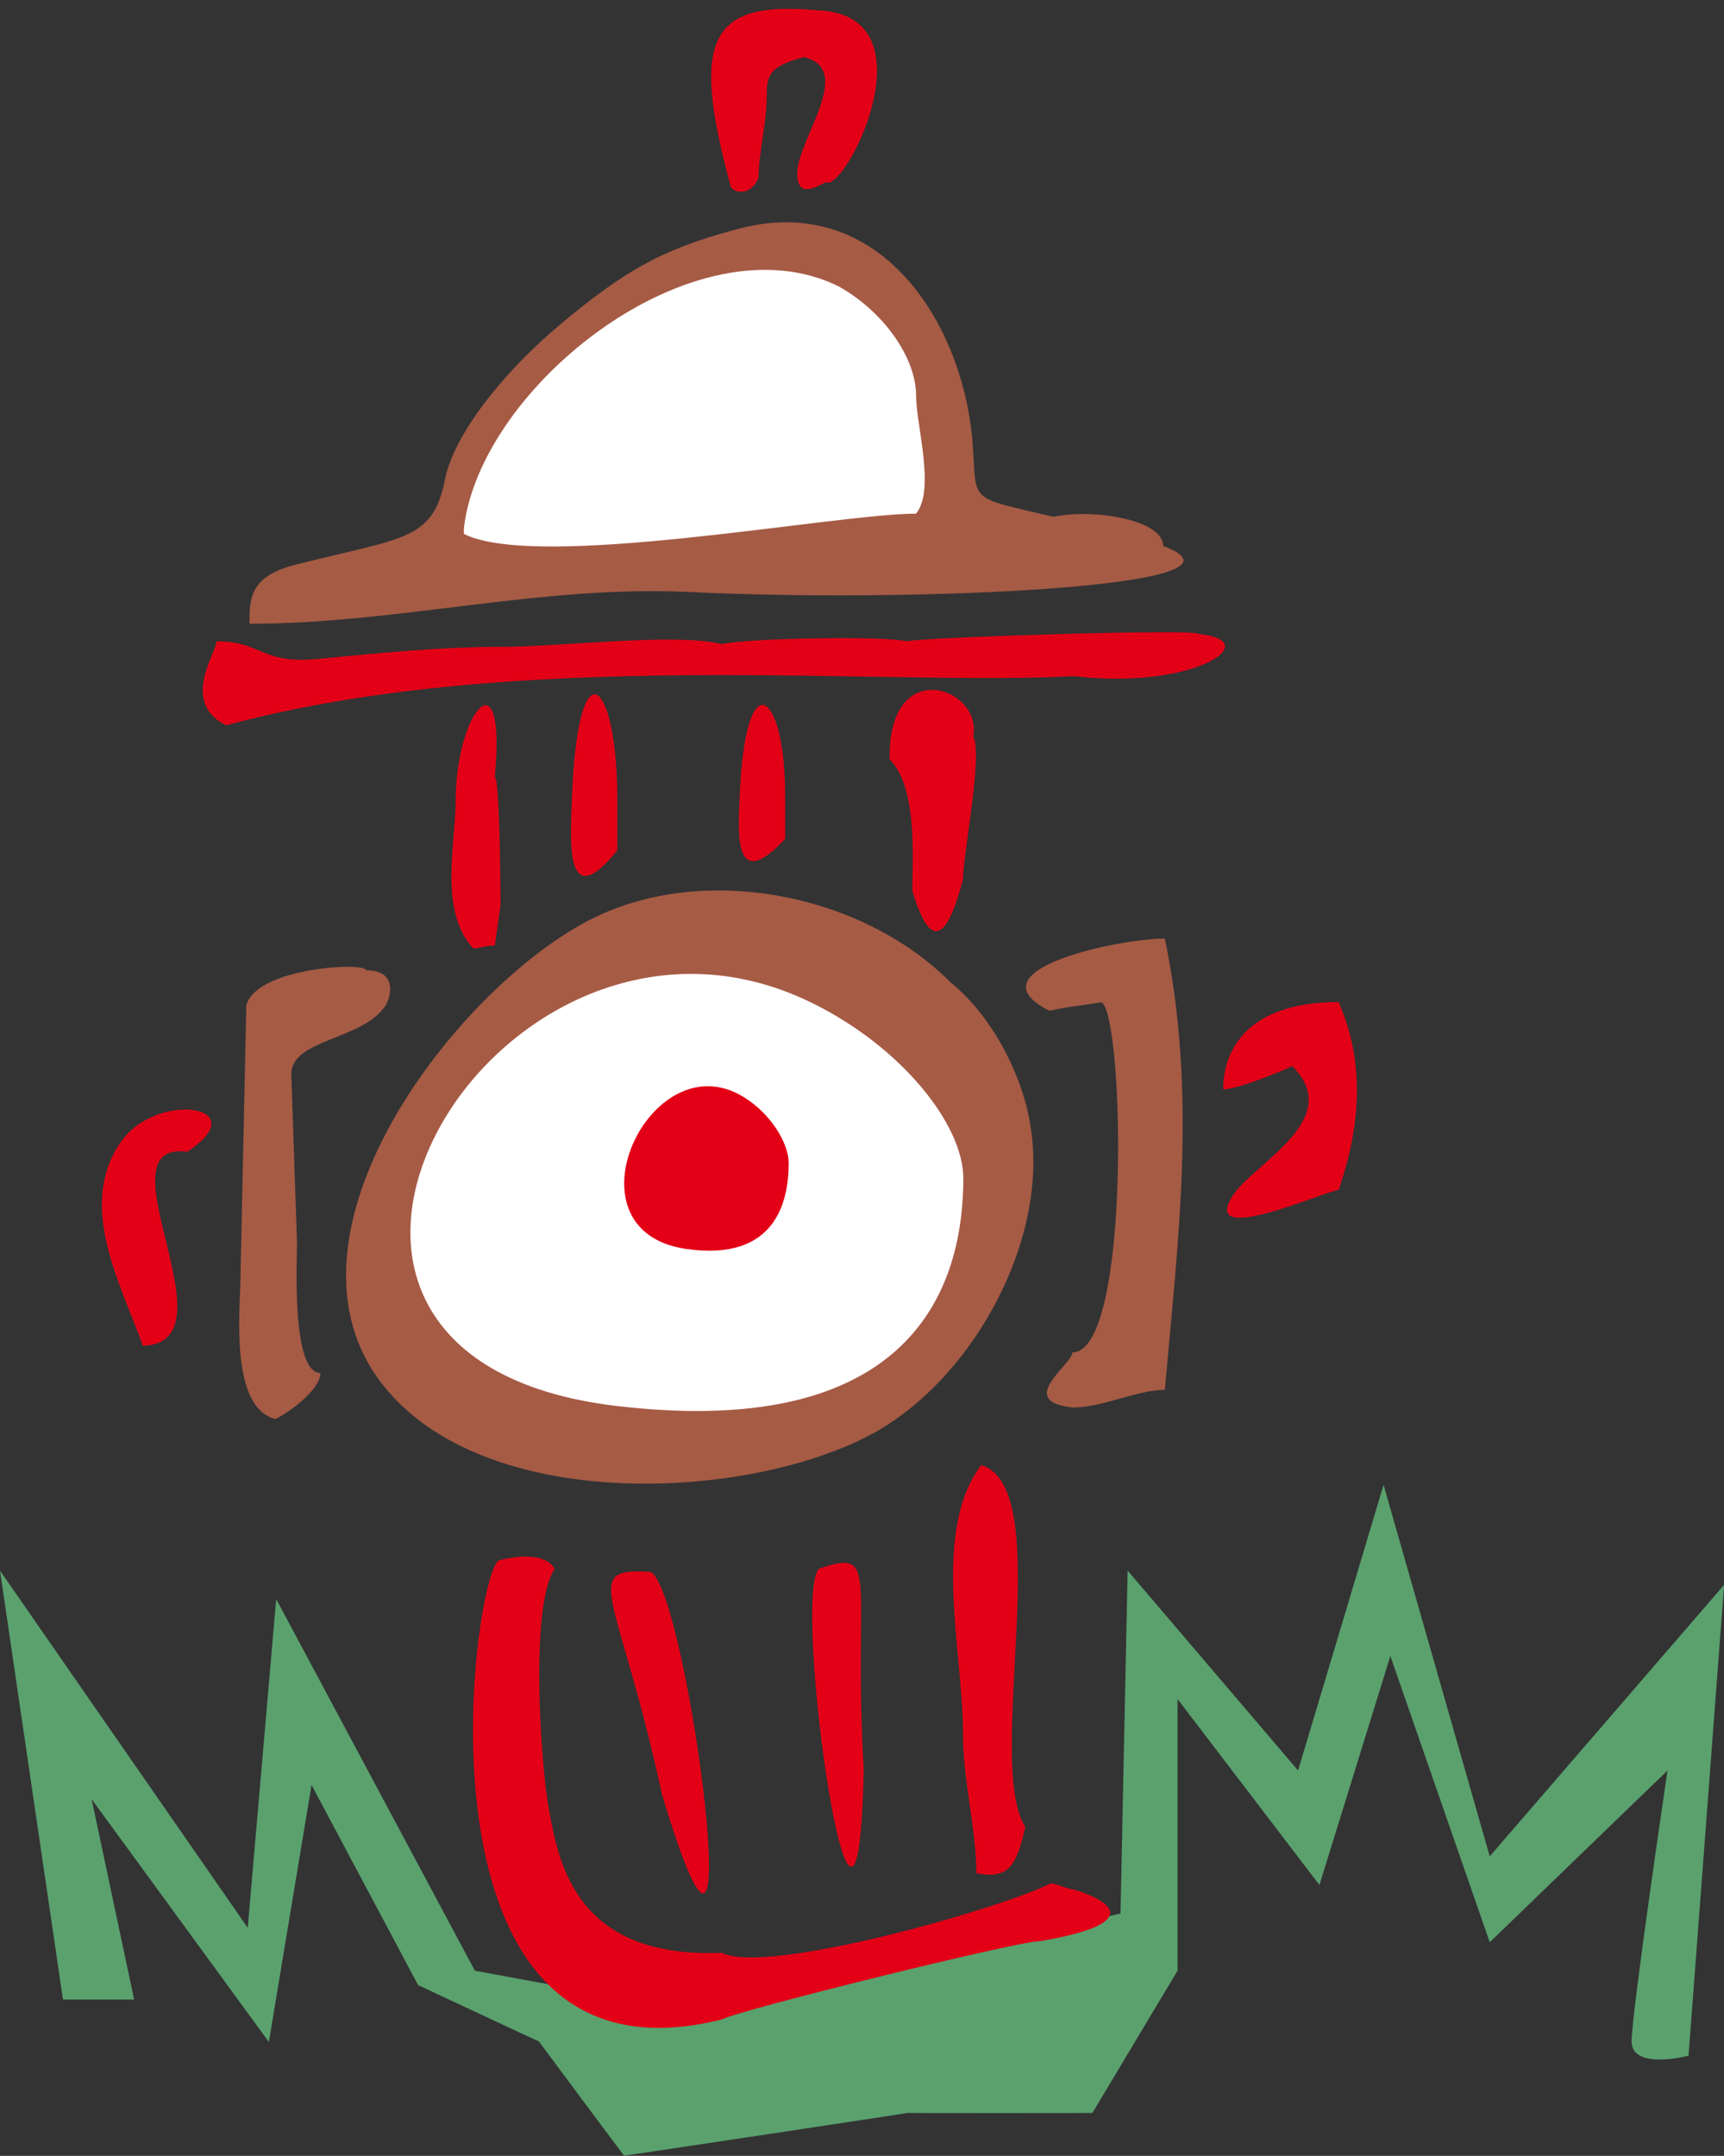 <svg xmlns="http://www.w3.org/2000/svg" version="1.2" width="604.422" height="755.717" viewBox="0 0 15992 19995" preserveAspectRatio="xMidYMid" fill-rule="evenodd" stroke-width="28.222" stroke-linejoin="round" xml:space="preserve"><rect x="0" y="0" width="15992" height="19995" fill="#333333" stroke="none"/><defs class="ClipPathGroup"><clipPath id="a" clipPathUnits="userSpaceOnUse"><path d="M0 0h15992v19995H0z"/></clipPath></defs><g class="SlideGroup"><g class="Slide" clip-path="url(#a)"><g class="Page"><g class="com.sun.star.drawing.ClosedBezierShape"><path class="BoundingBox" fill="none" d="M0 13771h15994v6224H0z"/><path fill="#5AA16E" d="M584 18545 0 14567l2298 3313 264-3049 1843 3447 1450 267 2761-401 1778-396 66-3181 1581 1854 793-2649 985 3445 2174-2518-330 4367c0 2-528 137-528-132 0-264 333-2513 333-2513l-1649 1593-922-2655-658 2124-1316-1725v2520l-790 1319c0 2-1712 2-1712 0 0 2-2632 399-2632 396 0 3-790-1057-790-1059 0 2-1121-523-1121-523l-988-1856-396 2384-1644-2252 394 1858H584Z"/></g><g class="com.sun.star.drawing.ClosedBezierShape"><path class="BoundingBox" fill="none" d="M3210 8259h6377v5503H3210z"/><path fill="#A65B45" d="M3464 12723c851 1298 3318 1224 4547 617 971-475 1715-1798 1552-2868-56-427-322-1019-749-1364-813-816-2273-1109-3316-590-1204 597-2945 2798-2034 4205Z"/></g><g class="com.sun.star.drawing.ClosedBezierShape"><path class="BoundingBox" fill="none" d="M3807 9033h5131v4056H3807z"/><path fill="#FFF" d="M8936 10928c0 904-376 2447-3217 2112-3895-460-1095-5161 1807-3741 846 414 1410 1139 1410 1629Z"/></g><g class="com.sun.star.drawing.ClosedBezierShape"><path class="BoundingBox" fill="none" d="M6597 82h1540v1699H6597z"/><path fill="#E30016" d="M7112 904c0-196 10-285 344-374 480 112-61 766-61 1078 0 298 277 44 279 87 204 20 973-1556-86-1599-1014-95-1179 267-814 1619-2 56 168 135 262-63 0-219 76-521 76-748Z"/></g><g class="com.sun.star.drawing.ClosedBezierShape"><path class="BoundingBox" fill="none" d="M2314 2061h8666v3726H2314z"/><path fill="#A65B45" d="M6828 2128c-707 188-1055 401-1624 875-467 388-963 962-1072 1420-107 587-373 559-1336 801-482 106-482 320-482 561 1381 0 2689-358 4066-295 2130 104 5421-50 4410-426 0-243-642-349-1018-271-800-188-711-124-749-668-79-1115-859-2367-2195-1997Z"/></g><g class="com.sun.star.drawing.ClosedBezierShape"><path class="BoundingBox" fill="none" d="M1881 5864h9484v864H1881z"/><path fill="#E30016" d="M11116 5880c0-50-2551 30-2706 68-216-53-1498-28-1712 26-426-107-1498 25-2032 25-590 0-1179 61-1713 112-533 53-518-163-945-163 0 107-339 565 89 779 2701-728 6097-359 7864-456 1115 133 1795-330 1155-391Z"/></g><g class="com.sun.star.drawing.ClosedBezierShape"><path class="BoundingBox" fill="none" d="M4187 6541h457v2257h-457z"/><path fill="#E30016" d="M4590 7204c109-1158-360-611-363 216 0 399-160 1030 164 1377 53 0 106-27 199-27l53-376c0-143-7-1170-53-1190Z"/></g><g class="com.sun.star.drawing.ClosedBezierShape"><path class="BoundingBox" fill="none" d="M6853 6537h431v1451h-431z"/><path fill="#E30016" d="M7283 7366c0-945-372-1269-423 43-12 306-58 888 423 372v-415Z"/></g><g class="com.sun.star.drawing.ClosedBezierShape"><path class="BoundingBox" fill="none" d="M5296 6440h431v1685h-431z"/><path fill="#E30016" d="M5726 7404c0-1100-372-1476-423 48-12 356-58 1032 423 435v-483Z"/></g><g class="com.sun.star.drawing.ClosedBezierShape"><path class="BoundingBox" fill="none" d="M8252 6398h803v2239h-803z"/><path fill="#E30016" d="M9027 6830c94-446-790-774-775 213 261 254 211 923 211 1218 167 566 323 460 470-107 0-226 188-1172 94-1324Z"/></g><g class="com.sun.star.drawing.ClosedBezierShape"><path class="BoundingBox" fill="none" d="M9517 8705h1455v4351H9517z"/><path fill="#A65B45" d="M10805 8705c-428 0-1821 294-1069 670 104-28 321-53 481-79 209 102 280 3247-269 3247 0 110-533 455 0 511 290 0 592-163 857-163 125-1414 300-2741 0-4186Z"/></g><g class="com.sun.star.drawing.ClosedBezierShape"><path class="BoundingBox" fill="none" d="M11346 9294h1242v2001h-1242z"/><path fill="#E30016" d="M12417 9294c-861 0-1071 459-1071 810 126 0 526-160 641-216 483 483-320 882-535 1177-372 531 861-28 965-28 221-638 231-1220 0-1743Z"/></g><g class="com.sun.star.drawing.ClosedBezierShape"><path class="BoundingBox" fill="none" d="M2219 8967h1402v4195H2219z"/><path fill="#A65B45" d="M2702 9961c0-317 641-317 857-612 53-53 160-350-163-350 0-78-1017-28-1111 325l-55 2553c0 243-104 1180 325 1284 134-66 417-274 417-427-270 0-217-1045-217-1205l-53-1568Z"/></g><g class="com.sun.star.drawing.ClosedBezierShape"><path class="BoundingBox" fill="none" d="M944 10289h1018v2194H944z"/><path fill="#E30016" d="M1738 10682c650-430-296-575-626-78-395 592 8 1301 213 1878 880-26-433-1911 413-1800Z"/></g><g class="com.sun.star.drawing.ClosedBezierShape"><path class="BoundingBox" fill="none" d="M5789 10075h1528v1527H5789z"/><path fill="#E30016" d="M7316 10787c0 341-109 920-956 796-1160-173-328-1941 537-1409 254 155 419 430 419 613Z"/></g><g class="com.sun.star.drawing.ClosedBezierShape"><path class="BoundingBox" fill="none" d="M4388 14436h5912v4374H4388z"/><path fill="#E30016" d="M5146 14551c-81-134-295-134-511-81-238 35-954 5021 2063 4259 170-89 2737-724 2940-724 820-135 813-326 322-481-53 0-162-56-213-56-478 239-2632 852-3049 644-1339 53-1511-802-1605-1325-74-381-183-1898 53-2236Z"/></g><g class="com.sun.star.drawing.ClosedBezierShape"><path class="BoundingBox" fill="none" d="M5668 14575h911v2987h-911z"/><path fill="#E30016" d="M6034 14579c-662-42-299 191 106 2061 861 2877 243-1893-106-2061Z"/></g><g class="com.sun.star.drawing.ClosedBezierShape"><path class="BoundingBox" fill="none" d="M7534 14495h480v2821h-480z"/><path fill="#E30016" d="M7599 14549c575-200 311 96 413 1855-53 2761-678-1619-413-1855Z"/></g><g class="com.sun.star.drawing.ClosedBezierShape"><path class="BoundingBox" fill="none" d="M8841 13589h672v3800h-672z"/><path fill="#E30016" d="M9101 13589c-462 617-168 1722-168 2500 0 427 124 881 124 1285 301 59 372-71 454-429-382-597 299-3153-410-3356Z"/></g><g class="com.sun.star.drawing.ClosedBezierShape"><path class="BoundingBox" fill="none" d="M4303 2503h4276v2567H4303z"/><path fill="#FFF" d="M8498 3671c0 274 180 867 0 1093-749 0-3505 534-4195 188v-51c149-1319 2147-2901 3476-2245 427 239 719 669 719 1015Z"/></g></g></g></g></svg>
